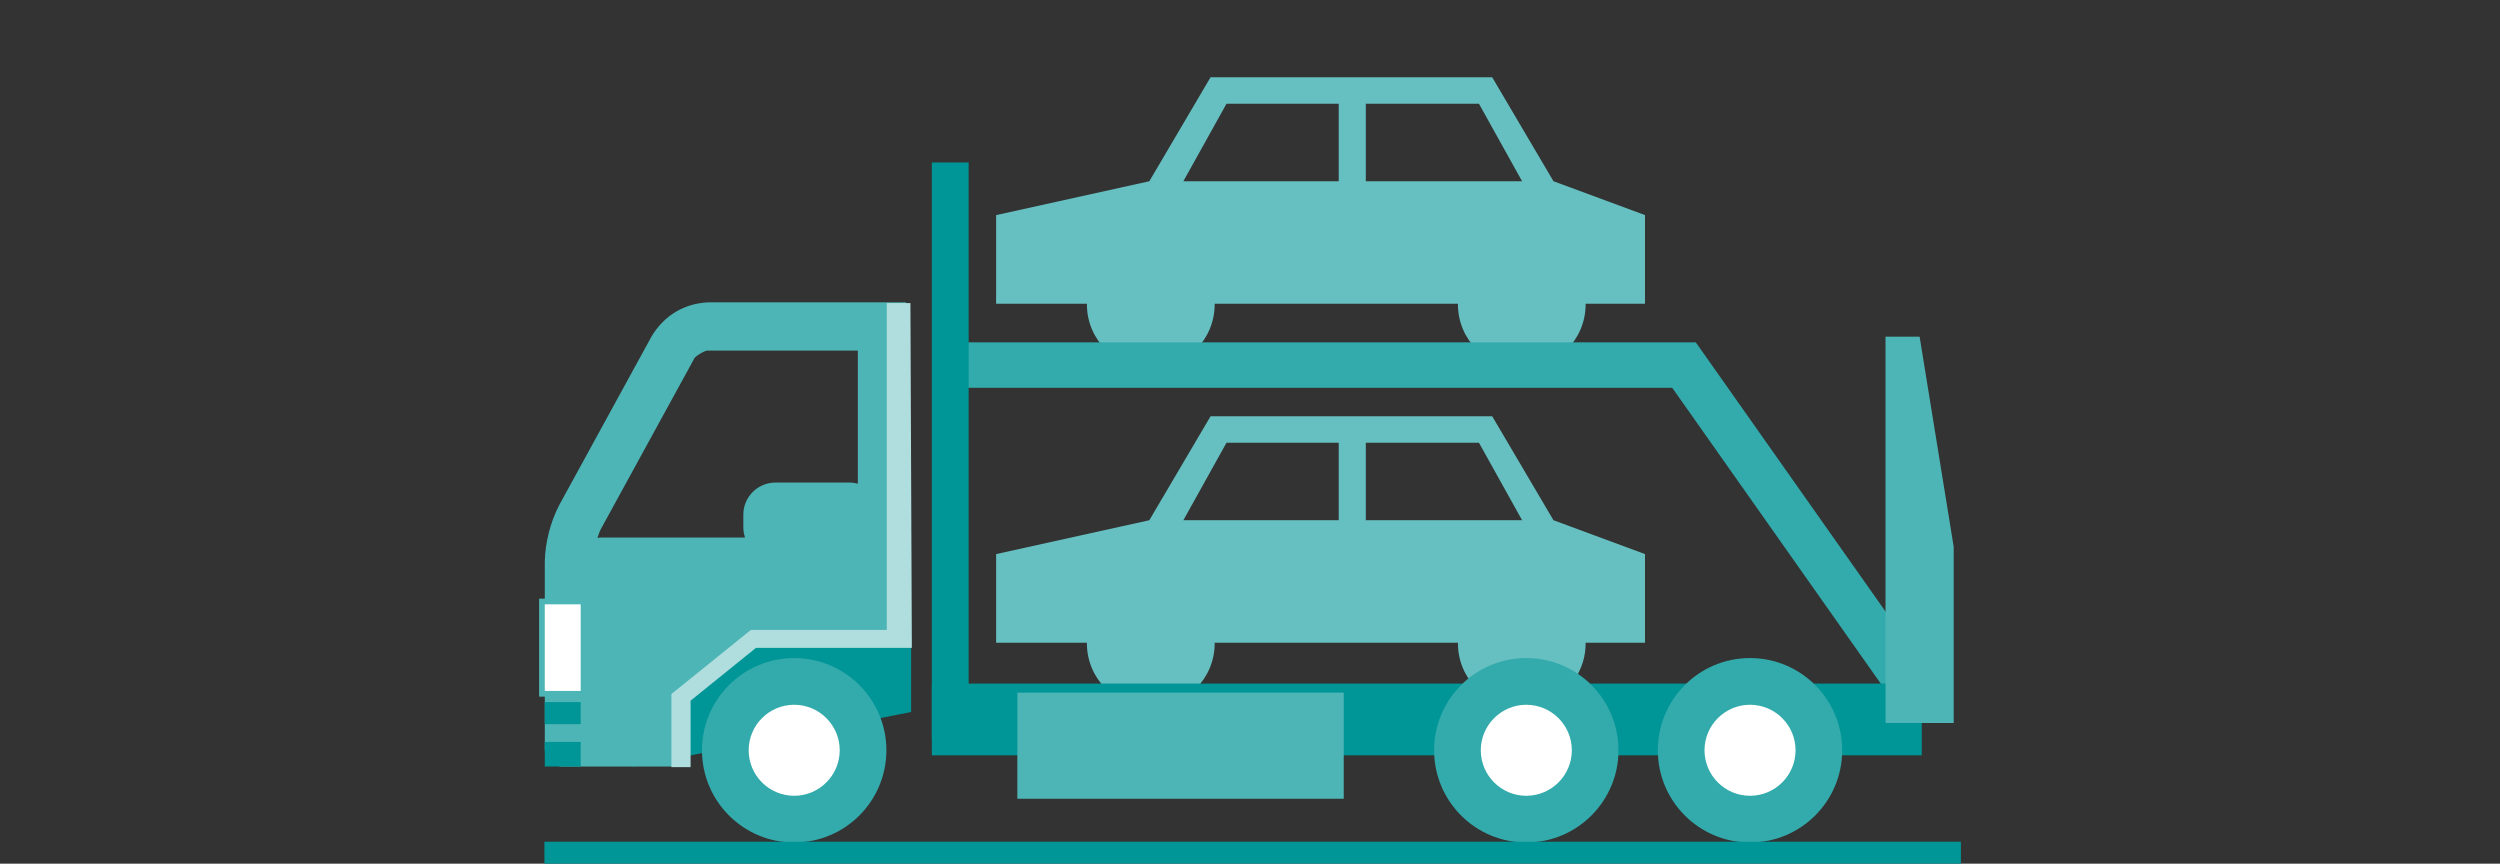 <?xml version="1.0" encoding="utf-8"?>
<!-- Generator: Adobe Illustrator 24.0.1, SVG Export Plug-In . SVG Version: 6.00 Build 0)  -->
<svg version="1.1" id="レイヤー_1" xmlns="http://www.w3.org/2000/svg" xmlns:xlink="http://www.w3.org/1999/xlink" x="0px"
	 y="0px" viewBox="0 0 110 38" style="enable-background:new 0 0 110 38;" xml:space="preserve">
<rect x="0" y="0" width="110" height="38" fill="#333333" stroke="none"/>
<style type="text/css">
	.st0{fill:#66BFC0;}
	.st1{fill:#33AAAB;}
	.st2{fill:#009596;}
	.st3{fill:#4DB5B6;}
	.st4{fill:#B0DEDE;}
	.st5{fill:#FFFFFF;}
	.st6{fill-rule:evenodd;clip-rule:evenodd;fill:#009596;}
</style>
<g>
	<g>
		<g>
			<path class="st0" d="M43.829,28.28h3.997c0,0.011-0.002,0.018-0.002,0.029c0,1.552,1.258,2.81,2.81,2.81
				c1.553,0,2.812-1.257,2.812-2.81c0-0.011-0.003-0.019-0.003-0.029H64.15c0,0.011-0.001,0.018-0.001,0.029
				c0,1.552,1.257,2.81,2.809,2.81c1.552,0,2.81-1.257,2.81-2.81c0-0.011-0.001-0.019-0.001-0.029h2.613v-3.9l-4.027-1.49
				l-2.695-4.573H53.264L50.57,22.89l-6.741,1.49V28.28z M60.096,22.89v-3.41h4.978l1.898,3.41H60.096z M52.068,22.89l1.898-3.41
				h4.938v3.41H52.068z"/>
			<path class="st0" d="M43.829,13.363h3.997c0,0.011-0.002,0.02-0.002,0.029c0,1.553,1.258,2.811,2.81,2.811
				c1.553,0,2.812-1.257,2.812-2.811c0-0.01-0.003-0.019-0.003-0.029H64.15c0,0.011-0.001,0.02-0.001,0.029
				c0,1.553,1.257,2.811,2.809,2.811c1.552,0,2.81-1.257,2.81-2.811c0-0.01-0.001-0.019-0.001-0.029h2.613V9.464l-4.027-1.49
				L65.657,3.4H53.264L50.57,7.975l-6.741,1.49V13.363z M60.096,7.975V4.564h4.978l1.898,3.411
				C66.972,7.975,60.096,7.975,60.096,7.975z M52.068,7.975l1.898-3.411h4.938v3.411C58.904,7.975,52.068,7.975,52.068,7.975z"/>
			<polygon class="st1" points="84.029,31.889 73.578,17.063 41.81,17.063 41.81,15.063 74.615,15.063 85.663,30.737 			"/>
		</g>
		<rect x="41.001" y="30.078" class="st2" width="43.556" height="3.156"/>
		<rect x="41.001" y="7.148" class="st2" width="1.62" height="25.42"/>
		<polygon class="st2" points="40.09,31.328 27.856,33.734 27.856,27.986 40.09,27.986 		"/>
		<path class="st3" d="M29.946,33.727v-3.214l3.241-2.19h6.672V13.302h-8.69c-1.065,0.049-1.936,0.574-2.492,1.486l-4.068,7.43
			c-0.389,0.746-0.621,1.65-0.638,2.492v8.252c0,0.42,0.345,0.765,0.765,0.765H29.946 M37.746,21.283
			c-0.112-0.029-0.229-0.05-0.352-0.05h-3.278c-0.775,0-1.409,0.634-1.409,1.409v0.578c0,0.152,0.031,0.295,0.074,0.432h-6.344
			c-0.052,0-0.102,0.01-0.151,0.016c0.059-0.182,0.12-0.344,0.177-0.435l4.068-7.428c0.004-0.102,0.469-0.384,0.612-0.384
			c0.011,0,0.021,0.002,0.026,0.006h6.577V21.283z"/>
		<polygon class="st4" points="40.121,28.505 33.264,28.505 30.386,30.829 30.386,33.755 29.542,33.755 29.542,30.537 
			33.039,27.716 39.018,27.716 39.018,13.335 40.059,13.335 		"/>
		<g>
			<path class="st1" d="M39.001,33.012c0,2.24-1.816,4.058-4.057,4.058c-2.24,0-4.057-1.817-4.057-4.058
				c0-2.24,1.816-4.058,4.057-4.058C37.184,28.955,39.001,30.772,39.001,33.012z"/>
			<path class="st5" d="M34.944,35.015c-1.105-0.002-2.001-0.896-2.003-2.003c0.002-1.106,0.897-2,2.003-2.003
				c1.106,0.002,2.002,0.899,2.004,2.003C36.946,34.117,36.049,35.013,34.944,35.015z"/>
		</g>
		<g>
			<path class="st1" d="M71.213,33.012c0,2.24-1.816,4.058-4.057,4.058c-2.24,0-4.056-1.817-4.056-4.058
				c0-2.24,1.815-4.058,4.056-4.058C69.397,28.955,71.213,30.772,71.213,33.012z"/>
			<path class="st5" d="M67.156,35.015c-1.104-0.002-2-0.896-2.002-2.003c0.002-1.106,0.898-2,2.002-2.003
				c1.107,0.002,2.003,0.899,2.005,2.003C69.159,34.117,68.263,35.013,67.156,35.015z"/>
		</g>
		<g>
			<path class="st1" d="M81.057,33.012c0,2.24-1.816,4.058-4.057,4.058c-2.24,0-4.056-1.817-4.056-4.058
				c0-2.24,1.815-4.058,4.056-4.058C79.241,28.955,81.057,30.772,81.057,33.012z"/>
			<path class="st5" d="M77,35.015c-1.104-0.002-2-0.896-2.002-2.003c0.002-1.106,0.898-2,2.002-2.003
				c1.107,0.002,2.003,0.899,2.005,2.003C79.003,34.117,78.107,35.013,77,35.015z"/>
		</g>
		<g>
			<path class="st3" d="M25.8,30.652h-2.08v-4.311h2.08V30.652z M24.22,30.152h1.08v-3.311h-1.08V30.152z"/>
			<rect x="23.97" y="26.591" class="st5" width="1.58" height="3.81"/>
		</g>
		<rect x="23.97" y="30.892" class="st2" width="1.58" height="0.97"/>
		<rect x="23.97" y="32.646" class="st2" width="1.58" height="1.081"/>
		<rect x="44.763" y="30.475" class="st3" width="14.361" height="4.67"/>
		<polygon class="st3" points="85.963,24.062 85.963,31.813 82.963,31.813 82.963,14.813 84.463,14.813 		"/>
	</g>
	<rect x="23.954" y="37.036" class="st6" width="62.326" height="0.964"/>
</g>
</svg>
